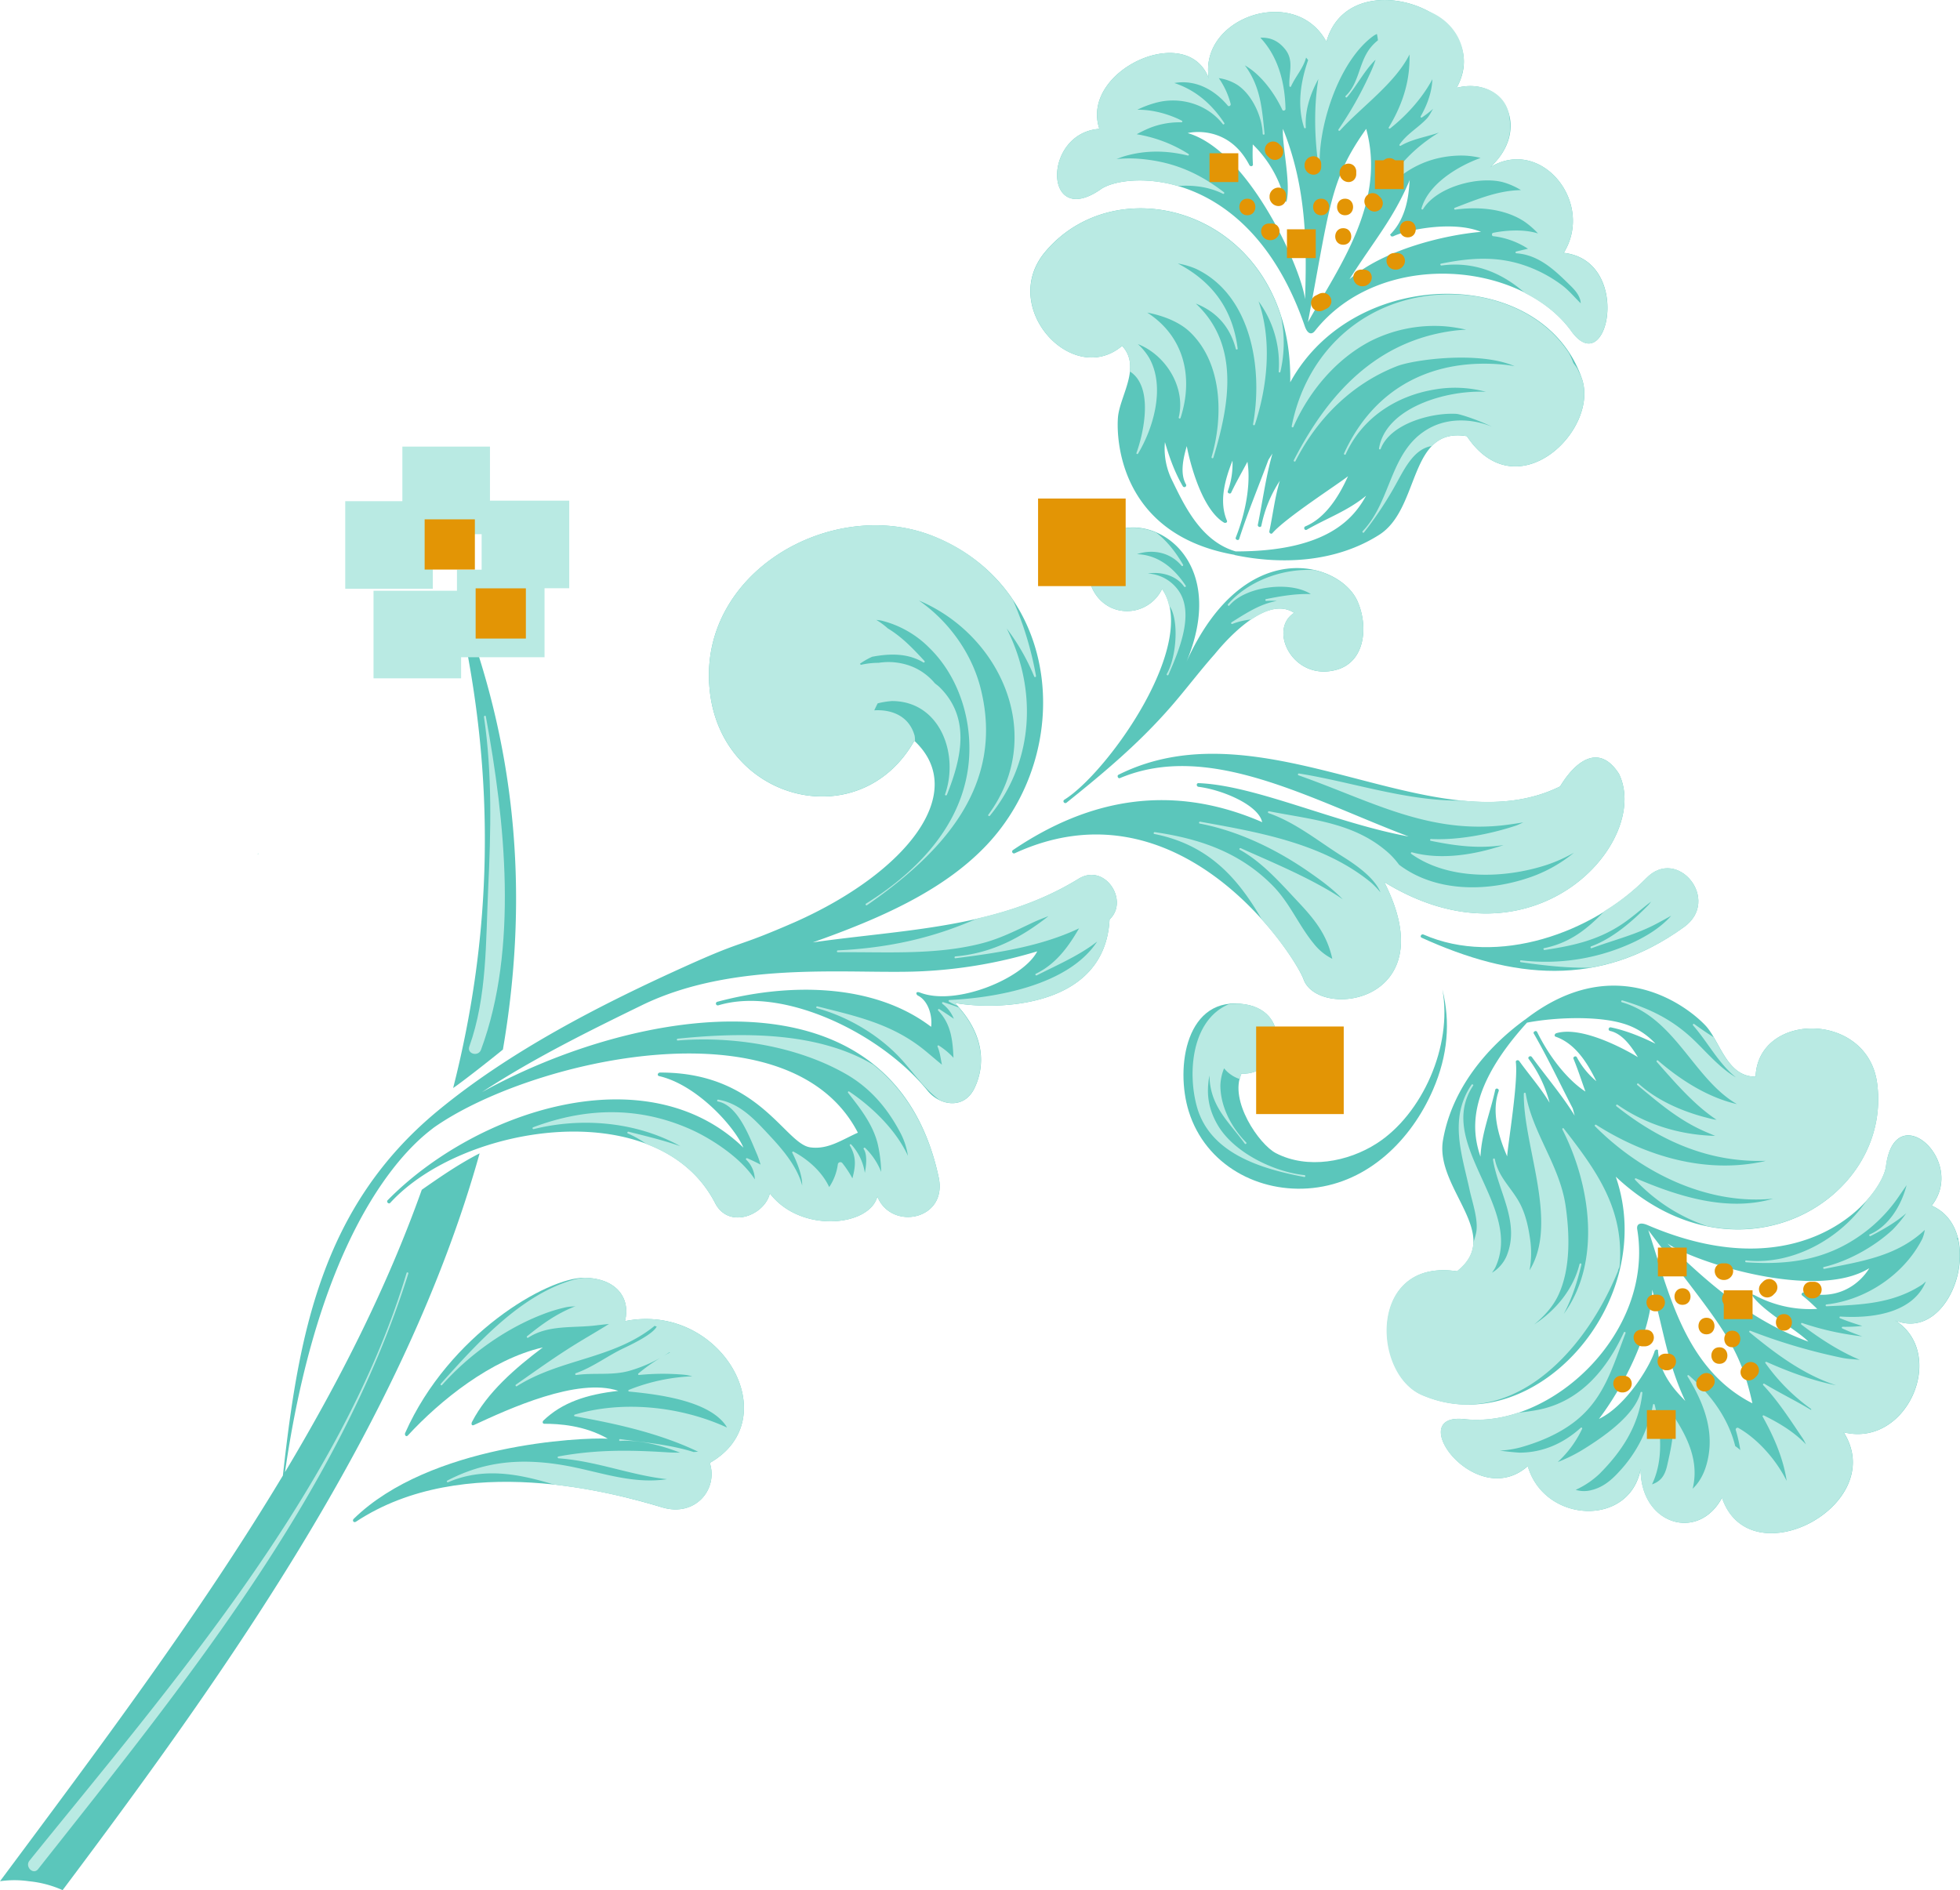 <?xml version="1.0" encoding="UTF-8"?> <svg xmlns="http://www.w3.org/2000/svg" id="Слой_1" data-name="Слой 1" viewBox="0 0 1062.99 1025.24"> <defs> <style>.cls-1{fill:#5bc6bb;}.cls-2{fill:#b9eae3;}.cls-3{fill:#e39505;}</style> </defs> <path class="cls-1" d="M946.46,698.84c18.09,5.44,30.48-9.94,25.84-24.12,42.16-23.83,6.13-87.36-46-76.9,3.17-12.26-4.42-23.21-21.88-23.5-20.18-.33-73.72,30.88-97.31,84.14-.51,1.15.52,2.38,1.41,1.42,17.53-19,45.16-41.35,73.22-47.79-15,11.28-30.1,24.39-38.38,40.37-.58,1.14-.19,2.29,1,1.74,18.9-8.76,56.25-26,78.38-18.55-17.41,1.93-30.55,6.38-40.67,16.1-.67.64-.48,1.74.47,1.75,7.94,0,21.81.82,34.45,8.09-14.34-.82-96.5,3.11-137.77,43.44-1.05,1,0,2.37,1.2,1.58C838.67,668.15,921,691.18,946.46,698.84Z" transform="translate(-587.36 118.76)"></path> <path class="cls-1" d="M860.11,450.52c13.37-78,9.11-158.45-22.53-240.37a1,1,0,0,0-1.93.53c21.78,94.39,17.94,180.31-2.53,260.71C837.89,468.23,855.79,454.13,860.11,450.52Z" transform="translate(-587.36 118.76)"></path> <path class="cls-1" d="M816.11,526.58c-18.87,53-44.61,103.72-74.18,153.14,21-145.93,75.28-182.4,80.58-186.78,52.18-36.88,192.86-69.45,230.11,2.68-8.66,3.82-16.17,9.28-25.82,7.95C1013,501.65,999,462.82,945.36,463c-1.29,0-1.79,1.64-.53,1.93,20.25,4.61,40.78,27.21,45.71,38.79C937.8,452.67,845,484,797.61,532.24c-.9.92.55,2.37,1.42,1.41,39.32-43,145.52-59.43,176.19.16,7.36,14.31,26.84,6.69,29.65-5.28,16.65,21.79,54.15,18,58.31,1.68,7.5,18.71,38.22,12.87,33.26-10.37-24.9-116.62-164-92.59-247.7-46.21,27.8-18.29,59.06-33.64,86.66-47.11,52-25.36,116.93-16.27,154.09-18.57a256.43,256.43,0,0,0,60.41-10.7c-7.55,14.74-44.12,29.9-63.54,22.38-2.69-1-2.22,1.1-1.2,1.61,5.66,2.81,7.89,10.9,7.22,16.7,0,.08-.05.16-.06.24-31.72-24.17-78.49-23.64-115.95-13.56a1,1,0,0,0,.53,1.93c34.79-10.51,87.95,14.65,113.75,46.55,6.6,7.85,19.61,10.07,25.22-1.65,6.46-13.5,4.81-30.25-10.66-46.23,18.17,3.5,81.31,5.1,83.91-45.29,10.8-10-2.47-30.86-16.84-22-43.88,27-94.64,27.38-144.13,34.47,35.81-12.68,70.59-27.75,94.19-52.67,47.76-50.41,41-139-28.16-167.38-55.51-22.77-130,20-121.7,85.06,7.49,59.17,81.81,77,110.76,25.63,29.94,28-4.22,71.38-64.53,98.25-33.83,14.77-25.75,8.79-59.45,24-46.23,20.87-95.21,46-134.48,78.47-63.3,52.28-75.57,122-84,197.83C695.5,756.94,641.2,829.27,587.36,901.63a54.64,54.64,0,0,1,15.64,0,58.8,58.8,0,0,1,18.31,4.82l1.17-1.54c89.34-119.09,184.7-253.91,225-398.08C836.5,512.43,826.26,519.49,816.11,526.58Z" transform="translate(-587.36 118.76)"></path> <path class="cls-1" d="M1465.41,301c-10.56-16.48-23.15-7.47-31.64,6.32-.13.2-.29.34-.41.54-67.68,33.33-160.11-46-239.38-6.4-1,.49-.28,2.27.77,1.83,48.24-20.31,103,11.39,156.58,31.67-39.84-7.3-83.21-27.8-113.95-28.94-1.32-.05-1.24,1.85,0,2,12.86,1.59,32.52,9.83,34.51,19.19l-1.32-.61c-47.64-20.17-92-12.6-133.82,15.7a1,1,0,0,0,1,1.73c89.59-41.18,151.82,55.24,156.6,68.43,8,22.06,77.16,12.89,43.75-52.78C1419.14,409.49,1483.18,337.82,1465.41,301Z" transform="translate(-587.36 118.76)"></path> <path class="cls-1" d="M1195.94,68.85c10.58,11.47-1.26,27.1-2.26,38.73-1,12.15,1.17,63.58,63,74.56.07,0,.09-.06.15,0s0,.13.09.15c25.87,5.43,55.11,3.91,78.49-11,22.38-14.26,15.71-58.84,47.5-53.46,27,40.45,72-3.3,62.38-31.22-21.18-61.67-123.34-61.66-158.18,2,1.51-91.21-91.82-119.45-132.82-70.86C1128.8,47.87,1169,91.55,1195.94,68.85ZM1231,123.21c.6,3.47,6.77,33.36,20.11,41.45.81.49,2.07,0,1.67-1-4.3-10.19-1.3-21.68,3-32.57a43.56,43.56,0,0,1-2.53,16.58c-.39,1.06,1.35,1.8,1.83.78,2.76-5.85,5.92-11.23,8.81-16.75,1.54,8.78.44,24.06-6.35,41.19a.94.94,0,0,0,.77,1.17.81.81,0,0,0,1.16-.64c4.51-14.07,10.46-28.34,15.79-42.7.7-1.18,1.47-2.32,2.21-3.49-3.52,12.21-5.15,24.91-7.93,38.6-.26,1.27,1.7,1.79,1.92.54a69.16,69.16,0,0,1,10-24.35c-2.68,8.85-3.68,18-5.68,27.4-.2.9,1,1.78,1.67,1,7.2-8.34,35.77-26.67,41-30.88-5.45,12.12-12.85,22.9-23.08,27.18-1.35.56-.48,2.54.77,1.82,11.19-6.43,22.11-10.16,32.13-18.43-6.38,11.46-20.13,30.28-70.74,30.22-18.92-5.49-27.94-25.13-34.46-38.49a38.56,38.56,0,0,1-3.92-20.79c2.42,8.36,5.37,16.52,9.74,24a1,1,0,0,0,1.72-1C1227.36,138.36,1228.84,130.55,1231,123.21Z" transform="translate(-587.36 118.76)"></path> <path class="cls-1" d="M1184.43-16.15C1198-25.66,1264.88-29.34,1295,58.17c1.36,4,3.55,5,5.48,2.57,35.22-44.56,111.48-38.18,139.15.17,19.72,27.32,33.37-38.29-4.18-42.52C1452.35-9,1423-44.88,1395.48-28c22.43-20.27,8.25-49.81-18.13-43.12,22.5-40.63-58.09-70-70.62-25-16.88-31.25-69.38-13.13-63.75,20-11.52-31.25-70-4.38-59.38,27.26C1152.58-46.7,1153.18,5.75,1184.43-16.15Zm167.51-5c-.59,3.07,0,18.91-10.6,29.58-.2.21.16.36.26.55s0,.27.17.37.3.1.56.09.3.15.45.07C1350,5.9,1375.33.74,1390.57,7c-19.47,1.67-52.43,9.45-71.31,25.7C1332.35,12,1343.12-.09,1351.94-21.19Zm-23.63-27.68C1339.23-9,1313.7,25.74,1296.7,56,1308.6-6.73,1308.6-21.19,1328.31-48.87Zm-63.43,19.53c.51,1,2,.89,2-.26-.26-3.75-.19-7.35-.09-10.88A63.31,63.31,0,0,1,1284-10.79c.55,2.16,1.09,2.08,1.47-.6,1.49-10.56-2.82-29.09-2.32-37.48,13.25,32.53,12.86,65.19,12,92.4-2.32-17.62-30.94-80.7-63.63-90.09C1231.89-46.74,1253.18-51.74,1264.88-29.34Z" transform="translate(-587.36 118.76)"></path> <path class="cls-1" d="M1358.81,637.93c59.9,25.77,128.55-49.88,104.85-118.45,66.53,62.42,150.16,12.28,141.73-50.73-5.23-39.15-64.59-38.74-65.89-3.53-15.61.12-19.22-19.15-27.16-27.7-8.31-8.94-47.87-41.87-97.54-3.48-.06,0,0,.11-.07.15s-.1-.08-.17,0c-21.4,15.51-39.93,38.18-44.61,65.51-4.48,26.15,33,51.18,7.67,71.11C1329.54,563.54,1331.7,626.27,1358.81,637.93Zm56.71-202c14.6-2.81,37.39-3.8,51.67.35a38.59,38.59,0,0,1,18,11.07c-7.82-3.83-15.85-7.12-24.28-8.88a1,1,0,0,0-.41,1.95c6.38,1.35,11.17,7.7,15.15,14.23-3-1.89-29.26-17.42-44.21-13-.9.27-1.36,1.55-.4,1.89,10.43,3.67,16.93,13.6,22.07,24.14a43.72,43.72,0,0,1-10.58-13c-.52-1-2.23-.21-1.8.84,2.48,6,4.33,11.92,6.48,17.78-7.53-4.77-18.11-15.85-26.24-32.39a.93.93,0,0,0-1.38-.21.81.81,0,0,0-.31,1.28c7.39,12.8,14,26.8,21,40.39.41,1.32.73,2.66,1.1,4-6.67-10.81-15-20.55-23.25-31.82-.76-1-2.47.06-1.69,1.08a69,69,0,0,1,11.33,23.74c-4.75-7.93-10.88-14.85-16.47-22.63-.54-.75-2-.48-1.84.59,1.34,10.94-4.29,44.41-4.71,51.14-5.31-12.19-8.32-24.91-4.61-35.36.49-1.37-1.57-2.06-1.87-.66-2.76,12.61-7.33,23.21-8,36.18C1386.16,496.2,1381.47,473.37,1415.52,435.93Z" transform="translate(-587.36 118.76)"></path> <path class="cls-1" d="M1635,535.19c19.24-24.43-20-59.23-24.78-21.38-2.08,16.45-44.31,68.44-129.34,31.92-3.85-1.65-6.09-.74-5.58,2.33,9.33,56-46.65,108.21-93.64,102.94-33.49-3.76,5.93,50.43,34.3,25.47,8.92,31,55.22,33.3,61.2,1.59-.07,30.24,31.34,39.59,44.12,15.57,15,44,90.87,4,66-35.5,34.49,8.5,56.35-42.55,28-60.65C1646.12,610,1665.53,548.58,1635,535.19Zm-148.41,78.33c0-.29-.37-.13-.58-.18s-.22-.16-.39-.12-.27.15-.44.35-.31.12-.36.29c-2.19,7.73-15.41,30-30.28,37,11.85-15.54,28.24-45.17,28.9-70.07,6.54,23.62,8.24,39.69,17.94,60.41C1499.45,638.75,1487.33,628.53,1486.55,613.52Zm-5.25-65c38.45,51,49.16,60.69,56.41,93.88C1500.87,623.65,1492.28,581.39,1481.3,548.47Zm84.57,33.78c-1.06-.27-2,.92-1.12,1.64,3,2.33,5.56,4.8,8.12,7.25a63.36,63.36,0,0,1-33.56-7.22c-2-1-2.27-.59-.54,1.49,6.81,8.21,23.44,17.47,29.31,23.48-33-12-56.92-34.29-76.46-53.24,14.6,10.12,80.54,31.33,109.47,13.43C1600.93,569.52,1590.32,588.65,1565.87,582.25Z" transform="translate(-587.36 118.76)"></path> <path class="cls-1" d="M1364.48,472.46c8.27-19,9.5-37,5.15-54.53,5.61,30.73-11,67.76-35.65,83.54-15.59,10-37.45,14.11-54.59,5.28-9.23-4.77-25.53-28.65-18.75-43.17,21.69,1.18,28.36-33.19,2.2-37.55-32.23-5.37-38.27,34.06-30.74,58.12,9.06,29,38,44.62,67.31,41.46C1329.65,522.34,1352.72,499.51,1364.48,472.46Z" transform="translate(-587.36 118.76)"></path> <path class="cls-1" d="M1500.76,384c20.06-14.58-3.6-43.73-20.45-26.5-29,29.71-80.84,48.25-120.94,30.63-1.16-.51-2.18,1.19-1,1.73C1407.35,412.16,1454.66,417.46,1500.76,384Z" transform="translate(-587.36 118.76)"></path> <path class="cls-1" d="M1312.35,244.49c15.75-4.45,17.08-24.12,11.17-37.27-9.5-21.18-61.17-36.48-92.62,32.83,27.45-66-35.63-90.16-50.78-59.63-7.78,15.69,3.81,34.46,21.48,32.07a21.14,21.14,0,0,0,16-11.8c20.55,29.17-29.39,99.61-53,114.32-1.2.75.07,2.49,1.22,1.58,20.45-16.38,39.36-32.27,56.66-52.15,8.09-9.3,15.51-19.19,23.69-28.41,3.4-4.14,27.06-33,43.08-22.36C1274.85,222.82,1288.74,251.17,1312.35,244.49Z" transform="translate(-587.36 118.76)"></path> <path class="cls-2" d="M727.39,344.82c0-.34,0-.69.05-1-.13.27-.25.54-.37.8C727.2,344.63,727.26,344.77,727.39,344.82Z" transform="translate(-587.36 118.76)"></path> <path class="cls-2" d="M972.48,257.38c7.49,59.17,81.81,77,110.76,25.63.14.14.23.29.37.42a17.89,17.89,0,0,0-.2-3.09c-2.89-10.52-12.14-14.39-21.89-13.81.41-.92,1.09-2.31,1.84-3.79a45.61,45.61,0,0,1,7.72-1.25c26.06,0,36.52,28.7,28.83,50.58-.22.62.73.85,1,.27,7.82-19.65,13.09-41.56-4-58.39-.79-.78-1.71-1.39-2.55-2.11a31.91,31.91,0,0,0-12.07-8.93,34.53,34.53,0,0,0-18.44-2.15,42.29,42.29,0,0,0-9.66,1.11l-.43-.63a41.48,41.48,0,0,1,6.61-3.77c9.38-1.76,19.18-2.08,27.75,3.07a.5.5,0,0,0,.61-.78c-6.44-7-12.29-13.09-19.87-17.67a41,41,0,0,0-6.27-4.63c1,.17,1.76.17,2.76.39a55.13,55.13,0,0,1,26,14.76c13.68,13.33,21,32.5,21.7,51.39,1.48,39.07-25,68.06-56,87.37-.55.34,0,1.22.51.86,40.11-27.86,75.1-64.24,61.63-117.65-4.81-19.07-17.36-36.45-33.45-47.6,44.18,18.57,69.34,73.23,37.63,116.18-.33.45.43,1,.79.61,25-30.56,25.13-70.22,9.15-101.66a115.11,115.11,0,0,1,14.91,26,.5.5,0,0,0,1-.26,181.85,181.85,0,0,0-12.47-41.1,92.4,92.4,0,0,0-42.46-34.4C1038.67,149.55,964.23,192.28,972.48,257.38Z" transform="translate(-587.36 118.76)"></path> <path class="cls-2" d="M963.29,494.43c-28.55-13.2-57.77-12.66-86.73-1.76a.5.5,0,0,0,.27,1c25.67-6.37,54.19-4.06,77.73,8.28.6.32,1.2.71,1.8,1-9.21-3.24-18.56-5.46-28.14-7.86-.52-.13-.92.69-.38.92a56.74,56.74,0,0,1,10.2,5.82c15.85,6.07,29.14,16.35,37.18,32,7.36,14.31,26.84,6.69,29.65-5.28,16.65,21.79,54.15,18,58.31,1.68,7.5,18.71,38.22,12.87,33.26-10.37-6-28-18.62-47.64-35.38-61.06-30.54-18.2-71.71-17.65-106.14-14.18-.63.07-.64,1.06,0,1,30-2.47,64.61,3,91.12,18.12,13.08,7.47,22.32,18.22,29.34,31.39a38.87,38.87,0,0,1,4.37,13c-6.58-14.26-19.77-26.77-31.85-34.85-.48-.32-.87.35-.57.73,6.64,8.46,13.6,17.3,16.12,28a75.62,75.62,0,0,1,1.81,14.88,36.67,36.67,0,0,0-8.69-13c-.4-.37-1.11.12-.78.61,1.82,2.71,1.57,8,.61,12.92A29.21,29.21,0,0,0,1049,502a.47.47,0,0,0-.74.56c4,6.8,2.82,12.25,1.4,17.84a55.6,55.6,0,0,0-5.54-8.39,1.41,1.41,0,0,0-2.35.62,29,29,0,0,1-4.7,12.49c-3.88-8.32-11.48-15-19.36-19.21a.47.47,0,0,0-.64.64c1.66,3.19,5.53,11.68,5.34,17.69-2.61-10-10.32-19.18-17.09-26.45-8.13-8.73-16.25-18-28.41-20.1-.63-.11-.91.84-.27,1,11,2,17.22,19.3,21.19,28.43a46.81,46.81,0,0,1,2,5.8c-2.49-1.31-5-2.48-7.17-3.44-.5-.22-1,.35-.61.78a15.36,15.36,0,0,1,4.68,10.68C989.07,509,973.07,499,963.29,494.43Z" transform="translate(-587.36 118.76)"></path> <path class="cls-2" d="M1362.82,113.35c-21.92,11.81-20.42,39.32-36.43,56-.45.47.32,1.2.71.7a194.3,194.3,0,0,0,18.32-28c4.42-8,9.42-17.54,18.58-18.9,4.34-4.43,10.12-6.83,18.89-5.34,27,40.45,72-3.3,62.38-31.22-.65-1.87-1.59-3.52-2.38-5.28a32.76,32.76,0,0,0-2.22-3.13,36.18,36.18,0,0,0-2.46-5.53c-11.5-17.59-30.91-28-52.55-31a97.83,97.83,0,0,0-24,0c-38.85,5.18-66.38,33.31-73.76,70.77-.11.51.67.94.91.38,8.42-19.13,23-36.7,41.73-46.49A76.92,76.92,0,0,1,1371,58.23a85,85,0,0,1,11.52,1.82c-2.25.12-4.44.28-6.46.54-42.25,5.42-68.45,34.2-87,70.27-.29.57.58,1.08.87.51,11.78-23.13,30.58-41.94,55-51.49,9.48-3.71,45-8.31,63.88,0-1.55-.3-3.09-.57-4.64-.73-39.4-4.17-71.45,12.1-87.87,48-.26.58.61,1.09.87.51,8.75-19.5,27-31.5,47.71-35.06a64.81,64.81,0,0,1,28.38,1.17c-21-1.13-54.37,8.39-58,30.7a.47.47,0,0,0,.9.25c5.26-13.88,28-19.78,41-19,2.07.11,11.62,3.26,19.29,6.93C1385.52,108.22,1373,107.9,1362.82,113.35Z" transform="translate(-587.36 118.76)"></path> <path class="cls-2" d="M1539.5,465.22c-12.44.09-17.27-12.07-22.73-21.36-3.76-2.37-7.39-4.88-10.56-7.19-.48-.35-1,.38-.6.79,7.72,8.71,13.87,20.77,23.24,28.16-8.68-5-15.67-13.38-22.71-20.15-11.49-11.05-23.73-17.08-38.89-21.6a.5.5,0,0,0-.27,1c29,8.43,38.83,41.58,62.39,55.24-15.89-3.61-30.86-13.3-42.75-23.59a.5.5,0,0,0-.71.71c10.29,11.63,20.23,23.23,32.43,31.4-.47-.09-.95-.09-1.41-.2-14.53-3.22-29.73-9.31-40.91-19.4-.48-.44-1.19.3-.7.71,11.72,9.71,22.26,18.87,36.4,25.12,1.81.8,3.86,1.65,5.85,2.49-18.81-.49-37.25-5.92-53-16.91-.46-.32-1,.43-.61.79,23.87,18.91,50.26,30.64,81.06,29.65-.4.09-.75.22-1.15.31-31.67,6.86-64-2.77-90.87-19.86-.48-.31-1,.39-.6.78,26.32,26.45,62.3,42.74,96.57,39.3-24.55,7.18-51-1-74.27-11-.47-.2-1,.32-.57.73a95.2,95.2,0,0,0,39,25.13c52,10.65,98.68-29.64,92.28-77.49C1600.16,429.6,1540.8,430,1539.5,465.22Z" transform="translate(-587.36 118.76)"></path> <path class="cls-2" d="M1613.7,502.48l-.43.71a29.79,29.79,0,0,0-3.09,10.62c-.55,4.34-4,11.15-10.16,18.16-14.07,21-40.34,35.66-65.67,32.94-.63-.07-.64,1,0,1,23.05,1.55,43.48-1.22,62.74-15.13a82.3,82.3,0,0,0,20.06-20.55c1.32-1.94,2.77-4,4.23-6.13-2.84,11-9.68,22.29-20,26.71-.58.25-.08,1.17.5.86,7.48-3.87,13.86-7.64,19.3-12.35a71.68,71.68,0,0,1-7.44,9c-10.06,9.28-24,17-37.24,20.17-.63.15-.36,1.09.26,1,20.12-4.11,39.22-6.73,54.49-21.12a19.45,19.45,0,0,1-1.38,4.87c-9.75,19.23-30.59,33.19-51.91,35.53-.63.07-.66,1,0,1,18.51-.81,35.77-1.23,51.88-11.75.72-.48,1.28-1.17,2-1.68-6.74,16.52-27.62,20.2-46.41,19-.56,0-.57.74-.12.92a124.36,124.36,0,0,0,12.06,4.16,81.4,81.4,0,0,1-10.66.48.47.47,0,0,0-.24.87,112,112,0,0,0,10.86,4.32,156.21,156.21,0,0,1-32.63-7.25c-.54-.18-.75.56-.36.85,9.56,7.33,20.28,14.34,31.64,19.13-3-.33-6-.4-9.2-1a311.87,311.87,0,0,1-50.18-14.78.47.47,0,0,0-.45.79c14.59,12,29.31,23,47,28.79-13.49-2.64-27-7.89-37.69-12.67-.38-.17-1,.22-.64.64a105.3,105.3,0,0,0,24.81,24.9c0,.18,0,.36,0,.55-8.31-5-17-9.2-25.4-14.26a.5.5,0,0,0-.6.78c8,8.48,14.91,19.18,21.42,28.87.76,1.13,1.19,2.18,1.81,3.28-6.12-6.36-13.63-11.18-22.88-15.71a.47.47,0,0,0-.64.64c5.94,10.64,11.21,22.57,13,34.84-6.09-12.22-16.33-23.16-26.25-28.75a1,1,0,0,0-1.38,1.06,78.44,78.44,0,0,1,2.49,11,18.84,18.84,0,0,0-2.75-2.16c-3.74-15.15-13.27-28-25.15-38.4-.38-.34-1,.09-.73.56,7.94,12.93,14,27.34,11.43,42.79-1.12,6.75-3.57,13.38-8.65,18.16,3.61-14.55-2.55-27.61-10.31-39.42a.5.5,0,0,0-.91.39c1.85,7.31-.89,18.87-2.61,26.46-1.31,5.83-3.77,8.66-8.2,10.2,6.2-12.93,5.07-28.74,1.42-43.24a.47.47,0,0,0-.9,0,72.21,72.21,0,0,1-18.15,36.12c-4.21,4.66-8.82,8.66-15.1,10.2a15.66,15.66,0,0,1-8.67-.1,47.55,47.55,0,0,0,12.79-8.57c12.44-12.43,21.55-26.54,23.38-44.1.06-.56-.84-.66-1-.13-3.25,12.37-19.84,23.86-30.53,30.52a83,83,0,0,1-14.36,7.18,58.35,58.35,0,0,0,13.21-18,.47.47,0,0,0-.73-.57c-9.21,8.34-20.34,13.39-32.89,13.48-1.25,0-6-.42-11-1.1a54.65,54.65,0,0,0,11.39-1.8c10-2.85,20-7,28.38-13.28,16.66-12.4,21.36-30.22,28.41-48.67.2-.53-.67-.9-.91-.39-9.24,20-23.51,37.34-46.1,41.94a112.74,112.74,0,0,1-11.31,1.61,68.39,68.39,0,0,1-29.06,3.53c-33.49-3.76,5.93,50.43,34.3,25.47,8.92,31,55.22,33.3,61.2,1.59-.07,30.24,31.34,39.59,44.12,15.57,15,44,90.87,4,66-35.5,34.49,8.5,56.35-42.55,28-60.65,22.71,9.18,39.14-21.58,34.11-43.83-.2-.08-.34-.27-.54-.33.11-.35.17-.71.28-1.05-2-7.41-6.52-13.74-14.14-17.08C1651.65,514,1624.35,485.07,1613.7,502.48Z" transform="translate(-587.36 118.76)"></path> <path class="cls-2" d="M827.11,632.47c14.45-16.31,34.31-30.59,54.77-38.4A84.08,84.08,0,0,1,895,590.16a38.17,38.17,0,0,1,4.5-.34c-.32.11-.64.16-1,.29-9.78,4-17.2,9.37-25.3,15.93-.44.35.14,1.09.61.78,11-7.19,24.59-5.12,37-6.7,2.2-.28,4.52-.5,6.84-.77-6,3.8-12.23,7.32-18,10.9-11.22,6.92-21.69,14.49-32.47,22-.52.37,0,1.22.51.87,23.62-15,52.48-14.63,74.71-32.74.19.06.34.17.53.23s.39.08.6.14c-2.11,4.37-14.8,10.27-18,11.79-8.74,4.15-16.62,10.28-25.82,13.51a.5.5,0,0,0,.27,1c9.59-1.35,19.39.38,28.8-2.29a77.75,77.75,0,0,0,21.58-10l.36.07a95.67,95.67,0,0,0-17.16,11.41.47.47,0,0,0,.33.8,130.23,130.23,0,0,1,24.58-.13,31.22,31.22,0,0,1,4.36.83,103.75,103.75,0,0,0-34.37,7.37.47.47,0,0,0,.13.92c15.52,1.5,43,4.83,52.37,18.37.27.39.44.75.68,1.14-25.34-11.64-56.85-14.74-82.57-7-.41.12-.48.82,0,.9,20.35,3.63,40.48,8,59.62,15.95,2.41,1,4.83,2.12,7.26,3.24-.79.09-1.58.14-2.37.2-13.21-4.11-25.93-5.08-39.82-7-.75-.1-.83,1-.13,1,10.64-.68,22.11,2.3,32.57,6.33-2.09,0-4.17,0-6.29-.13-20.91-1.34-39-1.6-59.74,2.21-.58.11-.39,1,.14,1,20.72,1.5,38.89,9.14,58.74,11.31-.11,0-.21.06-.31.07-19.63,2.81-37.54-4.62-56.48-7.75-22.47-3.71-42.22-2.06-62.33,8.47-.59.3-.07,1.11.5.86,19.35-8.28,38.42-4.5,57.47,1.3a329.25,329.25,0,0,1,58.58,12.35c18.09,5.44,30.48-9.94,25.84-24.12,42.16-23.83,6.13-87.36-46-76.9,3.17-12.26-4.42-23.21-21.88-23.5a34.11,34.11,0,0,0-5,.75c-29.45,7.94-53.56,35.08-73,56.69C826,632.24,826.68,633,827.11,632.47Z" transform="translate(-587.36 118.76)"></path> <path class="cls-2" d="M1386.45,555.15c-.18,5.48-2.79,10.7-9,15.62-48.08-7.23-46.13,55.5-19,67.16,44.92,19.33,86.46-18.39,106.46-67.38v-.09c0-.71.66-1.45.82-2.16,2.7-30.95-12.21-51.73-30.33-75-.36-.46-.92.13-.68.61,15.1,29.53,21.5,71.6.74,100,4.32-8.09,7.26-17,9.55-26.74a.49.49,0,0,0-1-.26c-3.35,13.5-12.75,25-24.57,32.69,5.56-4.56,10.32-9.84,13.22-16.18,6.6-14.41,6-33,3.76-48.35-3.28-22-18-39.3-21.63-60.76-.1-.56-1-.41-1,.14-.36,28.42,19.13,69.93,3.1,95.82a51.94,51.94,0,0,0,.27-17.15c-.88-6.2-2.29-12.67-5.09-18.32-4.4-8.87-12-14.63-14-24.84-.11-.63-1.06-.36-1,.27,2.85,17.61,15.13,34.49,7.14,52.82a19.71,19.71,0,0,1-7.69,8.53,26,26,0,0,0,1.68-2.59c15.85-33-32.79-67.39-11.9-98.88.36-.54-.51-1-.87-.5-12.31,18.25-5.37,37.18-1,57.23,1.43,6.62,5,16.63,3.42,23.42A48.65,48.65,0,0,1,1386.45,555.15Z" transform="translate(-587.36 118.76)"></path> <path class="cls-2" d="M1277.51,361.51c-17.81-18-39.38-25.32-63.85-28.92-.62-.09-.91.84-.27,1,29.5,5.87,45.38,24,58.38,46.48,13,14.57,21,28,22.59,32.39,8,22.06,77.16,12.89,43.75-52.78,81,49.84,145.07-21.83,127.3-58.68-10.56-16.48-23.15-7.47-31.64,6.32-.13.2-.29.34-.41.54-16.41,8.08-34.3,9.47-53.08,7.6-29.56.51-59.35-10-88.35-14.66a.5.5,0,0,0-.27,1c38.64,13.53,70.56,32.36,113,26.83,2.72-.36,5.71-.8,8.86-1.32-1.34.58-2.64,1.29-4,1.75-13.89,4.61-31.4,8-46,7.26a.5.5,0,0,0-.13,1c14.18,2.89,26.06,4.27,39.43,2.31-16.32,5.48-34.38,8.11-49.72,3.9a.47.47,0,0,0-.36.85c20.38,14.54,51,13.45,73.92,5.84a85.08,85.08,0,0,0,14.3-6.45,77.42,77.42,0,0,1-22.87,13c-23.77,8.46-52,8.59-71.94-6.48a43.43,43.43,0,0,0-5.48-6.18c-18.42-16.69-41.79-18.25-65-22.83a.5.5,0,0,0-.27,1c14.66,5.14,26.59,15,39.52,23.15,6.37,4,17.66,11.34,21.12,19.81A49.76,49.76,0,0,0,1331,360c-25.87-21.27-60.86-27.35-92.73-33.06-.63-.11-.9.84-.27,1,21.48,4.11,42.29,14.31,60.11,26.84,6,4.18,12.26,8.81,17.5,14.26-2.84-2-5.78-3.8-8.71-5.48-15.14-8.68-30.76-15.15-46.62-22.26-.57-.26-1.07.55-.5.86,12.1,6.7,22,18,31.37,28,9.19,9.76,15.9,18,18.77,31.15a29.81,29.81,0,0,1-10-8.17C1291.58,383,1286.9,371,1277.51,361.51Z" transform="translate(-587.36 118.76)"></path> <path class="cls-2" d="M1259.86,466.57a15.83,15.83,0,0,1,.78-3c21.69,1.18,28.36-33.19,2.2-37.55a30.26,30.26,0,0,0-9.26,0c-20,8.67-22.22,37.15-17.08,55.56,7.1,25.44,35.11,33.7,58.22,38.06a.5.5,0,1,0,.14-1c-16.93-1.8-38.65-12.43-47.23-27.42-5-8.71-6.16-16.87-4.34-26.65.08,1.53.14,3.11.32,4.47,1.87,14,11,21.68,18.82,32.48.43.59,1.29-.09.79-.6-8-8.1-14-19.49-14-31a26.72,26.72,0,0,1,2-9.2A18.61,18.61,0,0,0,1259.86,466.57Z" transform="translate(-587.36 118.76)"></path> <path class="cls-2" d="M1172.28,357.9c-17.41,10.71-35.93,17.14-55,21.56-23.38,10.34-47.38,15.9-75.53,17.28a.5.5,0,0,0,0,1c25.85-.26,53.06,1.71,78.37-4.9,9.81-2.56,18.48-7,27.62-11.31,2.77-1.29,5.52-2.31,8.27-3.38-14.59,11.46-30.27,20.06-50.49,21.85-.64.06-.63,1.08,0,1,22.38-2.8,46.27-6.36,67.06-16.22-5.79,10-12.54,19.38-23.43,24.63-.58.28-.07,1.16.51.87,10.95-5.59,23-10.71,32.73-18.33-15.46,23.63-54.52,30.48-80.12,31.7a.48.48,0,0,0-.24.88c1.48.9,3,1.58,4.59,2.33-.49-.55-.87-1.09-1.4-1.64,18.17,3.5,81.31,5.1,83.91-45.29C1199.92,369.92,1186.65,349.07,1172.28,357.9Z" transform="translate(-587.36 118.76)"></path> <path class="cls-2" d="M1030.37,428.06c17.91,4.94,35.52,15.65,47.65,29.79,6.58,7.68,11.79,14.95,19,20.13,6.63,3.12,14.7,2.06,18.81-6.53,6.13-12.81,4.81-28.54-8.55-43.77-2.66-1-5.47-1.94-8.39-2.86-.58-.18-.82.6-.39.91a18.82,18.82,0,0,1,6.16,8.1c-2.62-1.81-5.27-3.56-7.85-5.22-.49-.32-1,.38-.61.78,7.13,7.49,7.82,16.43,8.28,25.59a39.61,39.61,0,0,0-8-6.65c-.43-.29-.8.26-.64.64,1.38,3.17,1.66,6.6,2.37,9.76-3.17-2.54-6.23-5.25-9.38-7.81-17.55-14.28-36.79-18.43-58.19-23.82A.5.5,0,0,0,1030.37,428.06Z" transform="translate(-587.36 118.76)"></path> <path class="cls-2" d="M1184.43-16.15c6-4.22,22.54-7.24,41.67-1.72,8.34-.59,16.69.35,24.48,4.2a.5.5,0,0,0,.5-.87c-14.52-11.16-29-17-47.4-18.19a66.77,66.77,0,0,0-10.8.26c1.57-.58,3.12-1.23,4.75-1.69,11.35-3.21,22.48-3,33.91-.25a.47.47,0,0,0,.36-.86,75,75,0,0,0-28.07-10.67c2.48-1.37,5-2.55,6.74-3.28a43.71,43.71,0,0,1,17.56-3.19.47.47,0,0,0,.24-.87c-6.74-3.45-15.79-6.12-24.23-5.94a56,56,0,0,1,10.27-3.85c13.15-3.52,27.75.87,36.15,11.64.35.45,1.1-.13.79-.6-7.26-11-16.29-18.14-27.11-21.7,11.46-2,21.75,3.6,29,12.26.63.76,1.77-.07,1.56-.91a43.08,43.08,0,0,0-6.44-14,25.64,25.64,0,0,1,10.07,3.66c8,5.33,13.41,17.09,13.75,26.51,0,.65,1.06.63,1,0-1.34-13-2-24.42-9.65-35.68-.32-.47-.74-1-1.1-1.43,9,5,16.45,15.64,20.36,24.09.4.86,1.76.41,1.75-.47-.29-14.08-3.9-28.28-13.64-38.6,5.33-.25,9.7,1.59,13.46,6.27,4.93,6.13,1.89,12.8,2.29,19.92,0,.42.66.7.87.24,2.5-5.51,6.66-9.9,8.18-15.66a15.36,15.36,0,0,1,1.11,1.39c-4.21,12-6,24.92-2.18,36.63.16.48,1,.43.92-.12-.55-9.19,2.36-18.09,6.81-26.25-2.5,15-2,31-.28,44.54.08.62,1,.67,1,0,0-21.42,10.93-54.76,29.2-68a19.33,19.33,0,0,1,1.82-1,23.21,23.21,0,0,1,.57,3.45,24.37,24.37,0,0,0-5.67,6.34c-4.69,7.53-5.11,17.54-11.8,23.8-.48.45.28,1.19.7.71,5-5.72,9.56-14.67,15.5-20.34a71,71,0,0,1-3.44,8.42,197.44,197.44,0,0,1-16.69,29.43c-.33.46.4,1,.78.6,11.67-12.84,29.83-25.52,37.77-41.31,0,1.92,0,3.81-.1,5.34-.58,12.34-4.81,23.72-11.16,34.22-.3.49.34.88.74.57,8.64-6.81,17.27-16.14,22.9-26.66-.28,7.08-2.86,14-6.33,20.09a.47.47,0,0,0,.64.64,55,55,0,0,0,6.1-4.71c-1.18,1.84-2,3.84-3.59,5.48-4.77,5-10.69,8.16-14.64,13.93-.27.4.26.87.65.64,6.43-3.75,13.82-4.71,20.74-7.16-12.5,7.5-23.26,18.52-28.18,28.94-.21.46.35,1,.74.57,10.33-10.56,22.75-16.4,37.62-17a44.12,44.12,0,0,1,12.41,1.24c-13.46,4.93-28.49,14.67-32.06,27.39a.47.47,0,0,0,.86.37c7.59-12.26,30.25-18,43.28-14.6a39.2,39.2,0,0,1,9.82,4.31c-12.6.19-23.78,5-35.86,9.57a.5.5,0,0,0,.26,1c12.38-1.69,26.52-.59,37.23,6.35a43.88,43.88,0,0,1,7.6,6.6c-7.74-2.52-18-1.67-24.32-.35-.86.18-.92,1.68,0,1.81A44,44,0,0,1,1415.82,16l.23.16c-2.11.47-4.22,1-6.31,1.48a.5.5,0,0,0,.13,1c11.49.83,19.91,8.41,27.64,16,2.8,2.75,5.75,5.37,6.89,9.3a14.5,14.5,0,0,1,.26,1.82c-3.29-3.17-6.33-6.92-10-9.7A73.23,73.23,0,0,0,1415,25.48c-15.53-5.54-30.32-4.44-46.13-1.22-.65.14-.35,1,.26,1,17.95-2.42,33.11,4.14,45.37,15,10.11,5.17,18.87,12.07,25.08,20.69,19.72,27.32,33.37-38.29-4.18-42.52C1452.35-9,1423-44.88,1395.48-28c9.12-8.24,12-17.92,10.61-26.17-.79-13.13-13.9-20.71-28.74-16.95,9.05-16.35,1.74-34.83-15.43-41.62-19.65-10.46-48.15-8.65-55.19,16.62-16.88-31.25-69.38-13.13-63.75,20-11.52-31.25-70-4.38-59.38,27.26C1152.58-46.7,1153.18,5.75,1184.43-16.15Z" transform="translate(-587.36 118.76)"></path> <path class="cls-2" d="M807.85,571.75c-35.17,117.62-128.7,224.87-204.49,318.7-2.64,3.27,2,7.94,4.64,4.64,77.75-98.5,162.69-202,200.82-323.07A.5.5,0,0,0,807.85,571.75Z" transform="translate(-587.36 118.76)"></path> <path class="cls-2" d="M1254.08,209.68c8.56-10.27,32.22-13.45,43.86-6.43.09.06.19.17.28.23-8.11-.32-16.59,1.17-24.24,2.71-.54.11-.43,1.06.13,1a37,37,0,0,1,5.75,0c-9.22,1.69-16.23,6.38-24.57,11.59a.5.5,0,0,0,.51.86,36.6,36.6,0,0,1,10.2-2.38c7.64-5.16,16.14-8.29,23.2-3.61-14.35,9.15-.46,37.5,23.15,30.82,15.75-4.45,17.08-24.12,11.17-37.27-3.38-7.54-12.15-14.25-23.4-16.75-17.24-1-35.84,5.95-46.75,18.5C1253,209.46,1253.67,210.17,1254.08,209.68Z" transform="translate(-587.36 118.76)"></path> <path class="cls-2" d="M1228.19,188.14c.37.44,1.07-.13.79-.61-3.86-6.62-8.73-13-14.63-17.44-13-5.55-27.86-2.51-34.23,10.33-7.78,15.69,3.81,34.46,21.48,32.07a21.14,21.14,0,0,0,16-11.8,25.74,25.74,0,0,1,3.74,9,11.5,11.5,0,0,1,1.77,3.1c3.46,9,1.73,26-2.95,34-.33.57.62,1.09.87.51,5.49-12.65,15-34.27,4.63-46.86a21.76,21.76,0,0,0-15.84-8.12c7.23-1.17,15.54,1.07,19.74,7.11.36.52,1.22,0,.86-.51-6.42-9.7-15-16.7-26.42-17.1C1212.49,178.94,1222.15,180.82,1228.19,188.14Z" transform="translate(-587.36 118.76)"></path> <path class="cls-2" d="M1195.94,68.85c3.89,4.22,4.72,9,4.2,13.94.15.1.31.13.45.23,12.27,8.49,7.19,32.61,3.12,43.92-.18.51.59.8.86.36,8.53-14.24,14.85-36.41,6-52a33.13,33.13,0,0,0-6.08-7.4l.42.15c14.86,6,25.61,23.44,21.73,39.56a.5.5,0,0,0,1,.26c7-21.82,2.15-44-18.08-57.08,9.24,1.77,17.72,5.32,23.18,10.56,17.65,16.92,18.12,45.9,11.7,67.8a.5.5,0,0,0,1,.26c8.64-28.49,14.57-61-9.54-83.52,10.15,4,18.27,11.53,21.7,24.59.14.53,1,.44,1-.13-2.67-21.18-13.44-36.18-32.44-46.19a43.76,43.76,0,0,1,9.79,2.87c30.2,14.3,36.43,54.49,31,84.23a.5.5,0,0,0,1,.26c7.32-22.51,9-46.53,2-66.85a57.64,57.64,0,0,1,10.89,38.15c0,.52.8.63.92.12a70,70,0,0,0,.37-30c-19.65-62-92.69-76.73-127.71-35.22C1128.8,47.87,1169,91.55,1195.94,68.85Z" transform="translate(-587.36 118.76)"></path> <path class="cls-2" d="M1480.31,357.45a122.47,122.47,0,0,1-22.6,17.82c-8.89,9.17-18.27,17.29-32.91,20.25-.64.13-.35,1.06.27,1,15.21-2.28,28.68-5.22,41.71-13.84,5.64-3.72,10.7-8.35,16.08-12.42-.56.68-1.1,1.46-1.69,2.06-8.54,8.67-19.25,18-30.87,22.24-.6.22-.33,1.19.27,1,12.16-4.54,24.29-7.36,35.85-13.63,2.25-1.23,4.77-2.54,7.31-4-5.48,6.25-13.06,10.9-20.34,14.35a112.61,112.61,0,0,1-61.14,9.84c-.55-.08-.68.9-.13,1,12.48,1.82,25.16,3.22,37.69,3,17.16-2.95,34.14-9.9,51-22.12C1520.82,369.37,1497.16,340.22,1480.31,357.45Z" transform="translate(-587.36 118.76)"></path> <path class="cls-2" d="M841.89,448.9c-1.43,4,4.87,5.67,6.33,1.75,20.4-54.92,13.07-124.39,2.62-180.84-.12-.64-1.05-.35-1,.27,4.52,30.82,3.76,62.18,2.28,93.2C850.8,391.77,851.57,421.8,841.89,448.9Z" transform="translate(-587.36 118.76)"></path> <path class="cls-3" d="M1283.78-15.69a4.27,4.27,0,0,0-3-1.32,5,5,0,0,0-3.37,1.32,4.87,4.87,0,0,0-1.51,3.18v1a4.92,4.92,0,0,0,1.57,3.19A4.86,4.86,0,0,0,1280.73-7a4.11,4.11,0,0,0,3-1.31,4.53,4.53,0,0,0,1.13-3.19v-1A4.42,4.42,0,0,0,1283.78-15.69Z" transform="translate(-587.36 118.76)"></path> <path class="cls-3" d="M1321.78-28.69a4.27,4.27,0,0,0-3-1.32,5,5,0,0,0-3.37,1.32,4.87,4.87,0,0,0-1.51,3.18v1a4.92,4.92,0,0,0,1.57,3.19,4.86,4.86,0,0,0,3.31,1.31,4.11,4.11,0,0,0,3-1.31,4.53,4.53,0,0,0,1.13-3.19v-1A4.42,4.42,0,0,0,1321.78-28.69Z" transform="translate(-587.36 118.76)"></path> <path class="cls-3" d="M1315.85,5c-5.79,0-5.8,9,0,9S1321.65,5,1315.85,5Z" transform="translate(-587.36 118.76)"></path> <path class="cls-3" d="M1296,11.56a4.45,4.45,0,0,0-3.18-1.07h-1a4.45,4.45,0,0,0-3.18,1.07,4.3,4.3,0,0,0-1.32,3.06,5,5,0,0,0,1.32,3.37,4.86,4.86,0,0,0,3.18,1.5h1a4.93,4.93,0,0,0,3.18-1.56,4.62,4.62,0,0,0,1.32-3.19A4.51,4.51,0,0,0,1296,11.56Z" transform="translate(-587.36 118.76)"></path> <path class="cls-3" d="M1350.85,1c-5.79,0-5.8,9,0,9S1356.65,1,1350.85,1Z" transform="translate(-587.36 118.76)"></path> <path class="cls-3" d="M1330,28.56a4.45,4.45,0,0,0-3.18-1.07h-1a4.45,4.45,0,0,0-3.18,1.07,4.3,4.3,0,0,0-1.32,3.06,5,5,0,0,0,1.32,3.37,4.86,4.86,0,0,0,3.18,1.5h1a4.93,4.93,0,0,0,3.18-1.56,4.62,4.62,0,0,0,1.32-3.19A4.51,4.51,0,0,0,1330,28.56Z" transform="translate(-587.36 118.76)"></path> <path class="cls-3" d="M1308.78,42.32a4.54,4.54,0,0,0-2.69-2.07,4.9,4.9,0,0,0-3.46.45l-2,1a4.5,4.5,0,0,0,1.08,8.22,4.93,4.93,0,0,0,3.47-.45l2-1a4.48,4.48,0,0,0,1.61-6.15Z" transform="translate(-587.36 118.76)"></path> <path class="cls-3" d="M1302.78-32.69a4.27,4.27,0,0,0-3-1.32,5,5,0,0,0-3.37,1.32,4.87,4.87,0,0,0-1.51,3.18v1a4.92,4.92,0,0,0,1.57,3.19,4.86,4.86,0,0,0,3.31,1.31,4.11,4.11,0,0,0,3-1.31,4.53,4.53,0,0,0,1.13-3.19v-1A4.42,4.42,0,0,0,1302.78-32.69Z" transform="translate(-587.36 118.76)"></path> <path class="cls-3" d="M1251.85-32c-5.79,0-5.8,9,0,9S1257.65-32,1251.85-32Z" transform="translate(-587.36 118.76)"></path> <path class="cls-3" d="M1263.85-11c-5.79,0-5.8,9,0,9S1269.65-11,1263.85-11Z" transform="translate(-587.36 118.76)"></path> <path class="cls-3" d="M1336-11.69l-1-1a4.66,4.66,0,0,0-3.18-1.32,4.57,4.57,0,0,0-3.18,1.32,4.53,4.53,0,0,0-1.32,3.18,4.71,4.71,0,0,0,1.32,3.19l1,1A4.65,4.65,0,0,0,1332.85-4,4.61,4.61,0,0,0,1336-5.32a4.55,4.55,0,0,0,1.32-3.19A4.68,4.68,0,0,0,1336-11.69Z" transform="translate(-587.36 118.76)"></path> <path class="cls-3" d="M1340.85-33c-5.79,0-5.8,9,0,9S1346.65-33,1340.85-33Z" transform="translate(-587.36 118.76)"></path> <path class="cls-3" d="M1282-39.69l-1-1a4.66,4.66,0,0,0-3.18-1.32,4.57,4.57,0,0,0-3.18,1.32,4.53,4.53,0,0,0-1.32,3.18,4.71,4.71,0,0,0,1.32,3.19l1,1a4.65,4.65,0,0,0,3.18,1.31,4.61,4.61,0,0,0,3.18-1.31,4.55,4.55,0,0,0,1.32-3.19A4.68,4.68,0,0,0,1282-39.69Z" transform="translate(-587.36 118.76)"></path> <path class="cls-3" d="M1303.85-11c-5.79,0-5.8,9,0,9S1309.65-11,1303.85-11Z" transform="translate(-587.36 118.76)"></path> <path class="cls-3" d="M1280,3.56a4.45,4.45,0,0,0-3.18-1.07h-1a4.45,4.45,0,0,0-3.18,1.07,4.3,4.3,0,0,0-1.32,3.06,5,5,0,0,0,1.32,3.37,4.86,4.86,0,0,0,3.18,1.5h1A4.93,4.93,0,0,0,1280,9.93a4.62,4.62,0,0,0,1.32-3.19A4.51,4.51,0,0,0,1280,3.56Z" transform="translate(-587.36 118.76)"></path> <path class="cls-3" d="M1348,19.56a4.45,4.45,0,0,0-3.18-1.07h-1a4.45,4.45,0,0,0-3.18,1.07,4.3,4.3,0,0,0-1.32,3.06,5,5,0,0,0,1.32,3.37,4.86,4.86,0,0,0,3.18,1.5h1a4.93,4.93,0,0,0,3.18-1.56,4.62,4.62,0,0,0,1.32-3.19A4.51,4.51,0,0,0,1348,19.56Z" transform="translate(-587.36 118.76)"></path> <path class="cls-3" d="M1316.85-11c-5.79,0-5.8,9,0,9S1322.65-11,1316.85-11Z" transform="translate(-587.36 118.76)"></path> <path class="cls-3" d="M1495,561.56a4.45,4.45,0,0,0-3.18-1.07h-1a4.45,4.45,0,0,0-3.18,1.07,4.3,4.3,0,0,0-1.32,3.06,5,5,0,0,0,1.32,3.37,4.86,4.86,0,0,0,3.18,1.5h1a4.93,4.93,0,0,0,3.18-1.56,4.62,4.62,0,0,0,1.32-3.19A4.51,4.51,0,0,0,1495,561.56Z" transform="translate(-587.36 118.76)"></path> <path class="cls-3" d="M1489,584.56a4.45,4.45,0,0,0-3.18-1.07h-1a4.45,4.45,0,0,0-3.18,1.07,4.3,4.3,0,0,0-1.32,3.06,5,5,0,0,0,1.32,3.37,4.86,4.86,0,0,0,3.18,1.5h1a4.93,4.93,0,0,0,3.18-1.56,4.62,4.62,0,0,0,1.32-3.19A4.51,4.51,0,0,0,1489,584.56Z" transform="translate(-587.36 118.76)"></path> <path class="cls-3" d="M1499.85,580c-5.79,0-5.8,9,0,9S1505.65,580,1499.85,580Z" transform="translate(-587.36 118.76)"></path> <path class="cls-3" d="M1526,567.56a4.45,4.45,0,0,0-3.18-1.07h-1a4.45,4.45,0,0,0-3.18,1.07,4.3,4.3,0,0,0-1.32,3.06,5,5,0,0,0,1.32,3.37,4.86,4.86,0,0,0,3.18,1.5h1a4.93,4.93,0,0,0,3.18-1.56,4.62,4.62,0,0,0,1.32-3.19A4.51,4.51,0,0,0,1526,567.56Z" transform="translate(-587.36 118.76)"></path> <path class="cls-3" d="M1512.85,596c-5.79,0-5.8,9,0,9S1518.65,596,1512.85,596Z" transform="translate(-587.36 118.76)"></path> <path class="cls-3" d="M1495,616.56a4.45,4.45,0,0,0-3.18-1.07h-1a4.45,4.45,0,0,0-3.18,1.07,4.3,4.3,0,0,0-1.32,3.06,5,5,0,0,0,1.32,3.37,4.86,4.86,0,0,0,3.18,1.5h1a4.93,4.93,0,0,0,3.18-1.56,4.62,4.62,0,0,0,1.32-3.19A4.51,4.51,0,0,0,1495,616.56Z" transform="translate(-587.36 118.76)"></path> <path class="cls-3" d="M1483,603.56a4.45,4.45,0,0,0-3.18-1.07h-2a4.45,4.45,0,0,0-3.18,1.07,4.3,4.3,0,0,0-1.32,3.06,5,5,0,0,0,1.32,3.37,4.86,4.86,0,0,0,3.18,1.5h2a4.93,4.93,0,0,0,3.18-1.56,4.62,4.62,0,0,0,1.32-3.19A4.51,4.51,0,0,0,1483,603.56Z" transform="translate(-587.36 118.76)"></path> <path class="cls-3" d="M1471,628.56a4.45,4.45,0,0,0-3.18-1.07h-1a4.45,4.45,0,0,0-3.18,1.07,4.3,4.3,0,0,0-1.32,3.06,5,5,0,0,0,1.32,3.37,4.86,4.86,0,0,0,3.18,1.5h1a4.93,4.93,0,0,0,3.18-1.56,4.62,4.62,0,0,0,1.32-3.19A4.51,4.51,0,0,0,1471,628.56Z" transform="translate(-587.36 118.76)"></path> <path class="cls-3" d="M1516,627.31a4.53,4.53,0,0,0-3.18-1.32,4.73,4.73,0,0,0-3.18,1.32c-.34.33-.67.67-1,1a4.64,4.64,0,0,0-1.32,3.18,4.58,4.58,0,0,0,1.32,3.19,4.52,4.52,0,0,0,3.18,1.31,4.67,4.67,0,0,0,3.18-1.31l1-1a4.64,4.64,0,0,0,1.32-3.19A4.57,4.57,0,0,0,1516,627.31Z" transform="translate(-587.36 118.76)"></path> <path class="cls-3" d="M1526.85,603c-5.79,0-5.8,9,0,9S1532.65,603,1526.85,603Z" transform="translate(-587.36 118.76)"></path> <path class="cls-3" d="M1550,576.31a4.53,4.53,0,0,0-3.18-1.32,4.73,4.73,0,0,0-3.18,1.32c-.34.33-.67.67-1,1a4.64,4.64,0,0,0-1.32,3.18,4.58,4.58,0,0,0,1.32,3.19,4.52,4.52,0,0,0,3.18,1.31,4.67,4.67,0,0,0,3.18-1.31l1-1a4.64,4.64,0,0,0,1.32-3.19A4.57,4.57,0,0,0,1550,576.31Z" transform="translate(-587.36 118.76)"></path> <path class="cls-3" d="M1540,621.31a4.53,4.53,0,0,0-3.18-1.32,4.73,4.73,0,0,0-3.18,1.32c-.34.33-.67.67-1,1a4.64,4.64,0,0,0-1.32,3.18,4.58,4.58,0,0,0,1.32,3.19,4.52,4.52,0,0,0,3.18,1.31,4.67,4.67,0,0,0,3.18-1.31l1-1a4.64,4.64,0,0,0,1.32-3.19A4.57,4.57,0,0,0,1540,621.31Z" transform="translate(-587.36 118.76)"></path> <path class="cls-3" d="M1530,582.56a4.45,4.45,0,0,0-3.18-1.07h-1a4.45,4.45,0,0,0-3.18,1.07,4.3,4.3,0,0,0-1.32,3.06,5,5,0,0,0,1.32,3.37,4.86,4.86,0,0,0,3.18,1.5h1a4.93,4.93,0,0,0,3.18-1.56,4.62,4.62,0,0,0,1.32-3.19A4.51,4.51,0,0,0,1530,582.56Z" transform="translate(-587.36 118.76)"></path> <path class="cls-3" d="M1554.85,594c-5.79,0-5.8,9,0,9S1560.65,594,1554.85,594Z" transform="translate(-587.36 118.76)"></path> <path class="cls-3" d="M1574,577.56a4.45,4.45,0,0,0-3.18-1.07h-1a4.45,4.45,0,0,0-3.18,1.07,4.3,4.3,0,0,0-1.32,3.06,5,5,0,0,0,1.32,3.37,4.86,4.86,0,0,0,3.18,1.5h1a4.93,4.93,0,0,0,3.18-1.56,4.62,4.62,0,0,0,1.32-3.19A4.51,4.51,0,0,0,1574,577.56Z" transform="translate(-587.36 118.76)"></path> <path class="cls-3" d="M1519.85,612c-5.79,0-5.8,9,0,9S1525.65,612,1519.85,612Z" transform="translate(-587.36 118.76)"></path> <rect class="cls-3" x="562.99" y="270.41" width="47.5" height="47.5"></rect> <rect class="cls-2" x="261.22" y="271.56" width="47.5" height="47.5"></rect> <rect class="cls-2" x="218.22" y="242.24" width="47.5" height="47.5"></rect> <rect class="cls-2" x="187.24" y="271.85" width="47.5" height="47.5"></rect> <rect class="cls-2" x="202.58" y="320.43" width="47.5" height="47.5"></rect> <rect class="cls-2" x="247.83" y="308.99" width="47.5" height="47.5"></rect> <rect class="cls-3" x="681.26" y="556.78" width="47.5" height="47.5"></rect> <rect class="cls-3" x="230.3" y="281.69" width="27.24" height="27.24"></rect> <rect class="cls-3" x="257.96" y="319.12" width="27.24" height="27.24"></rect> <rect class="cls-3" x="745.68" y="86.95" width="15.62" height="15.62"></rect> <rect class="cls-3" x="697.97" y="124.37" width="15.62" height="15.62"></rect> <rect class="cls-3" x="655.97" y="83.13" width="15.62" height="15.62"></rect> <rect class="cls-3" x="899.15" y="676.7" width="15.62" height="15.62"></rect> <rect class="cls-3" x="934.87" y="699.88" width="15.62" height="15.62"></rect> <rect class="cls-3" x="893.18" y="764.85" width="15.62" height="15.62"></rect> </svg> 